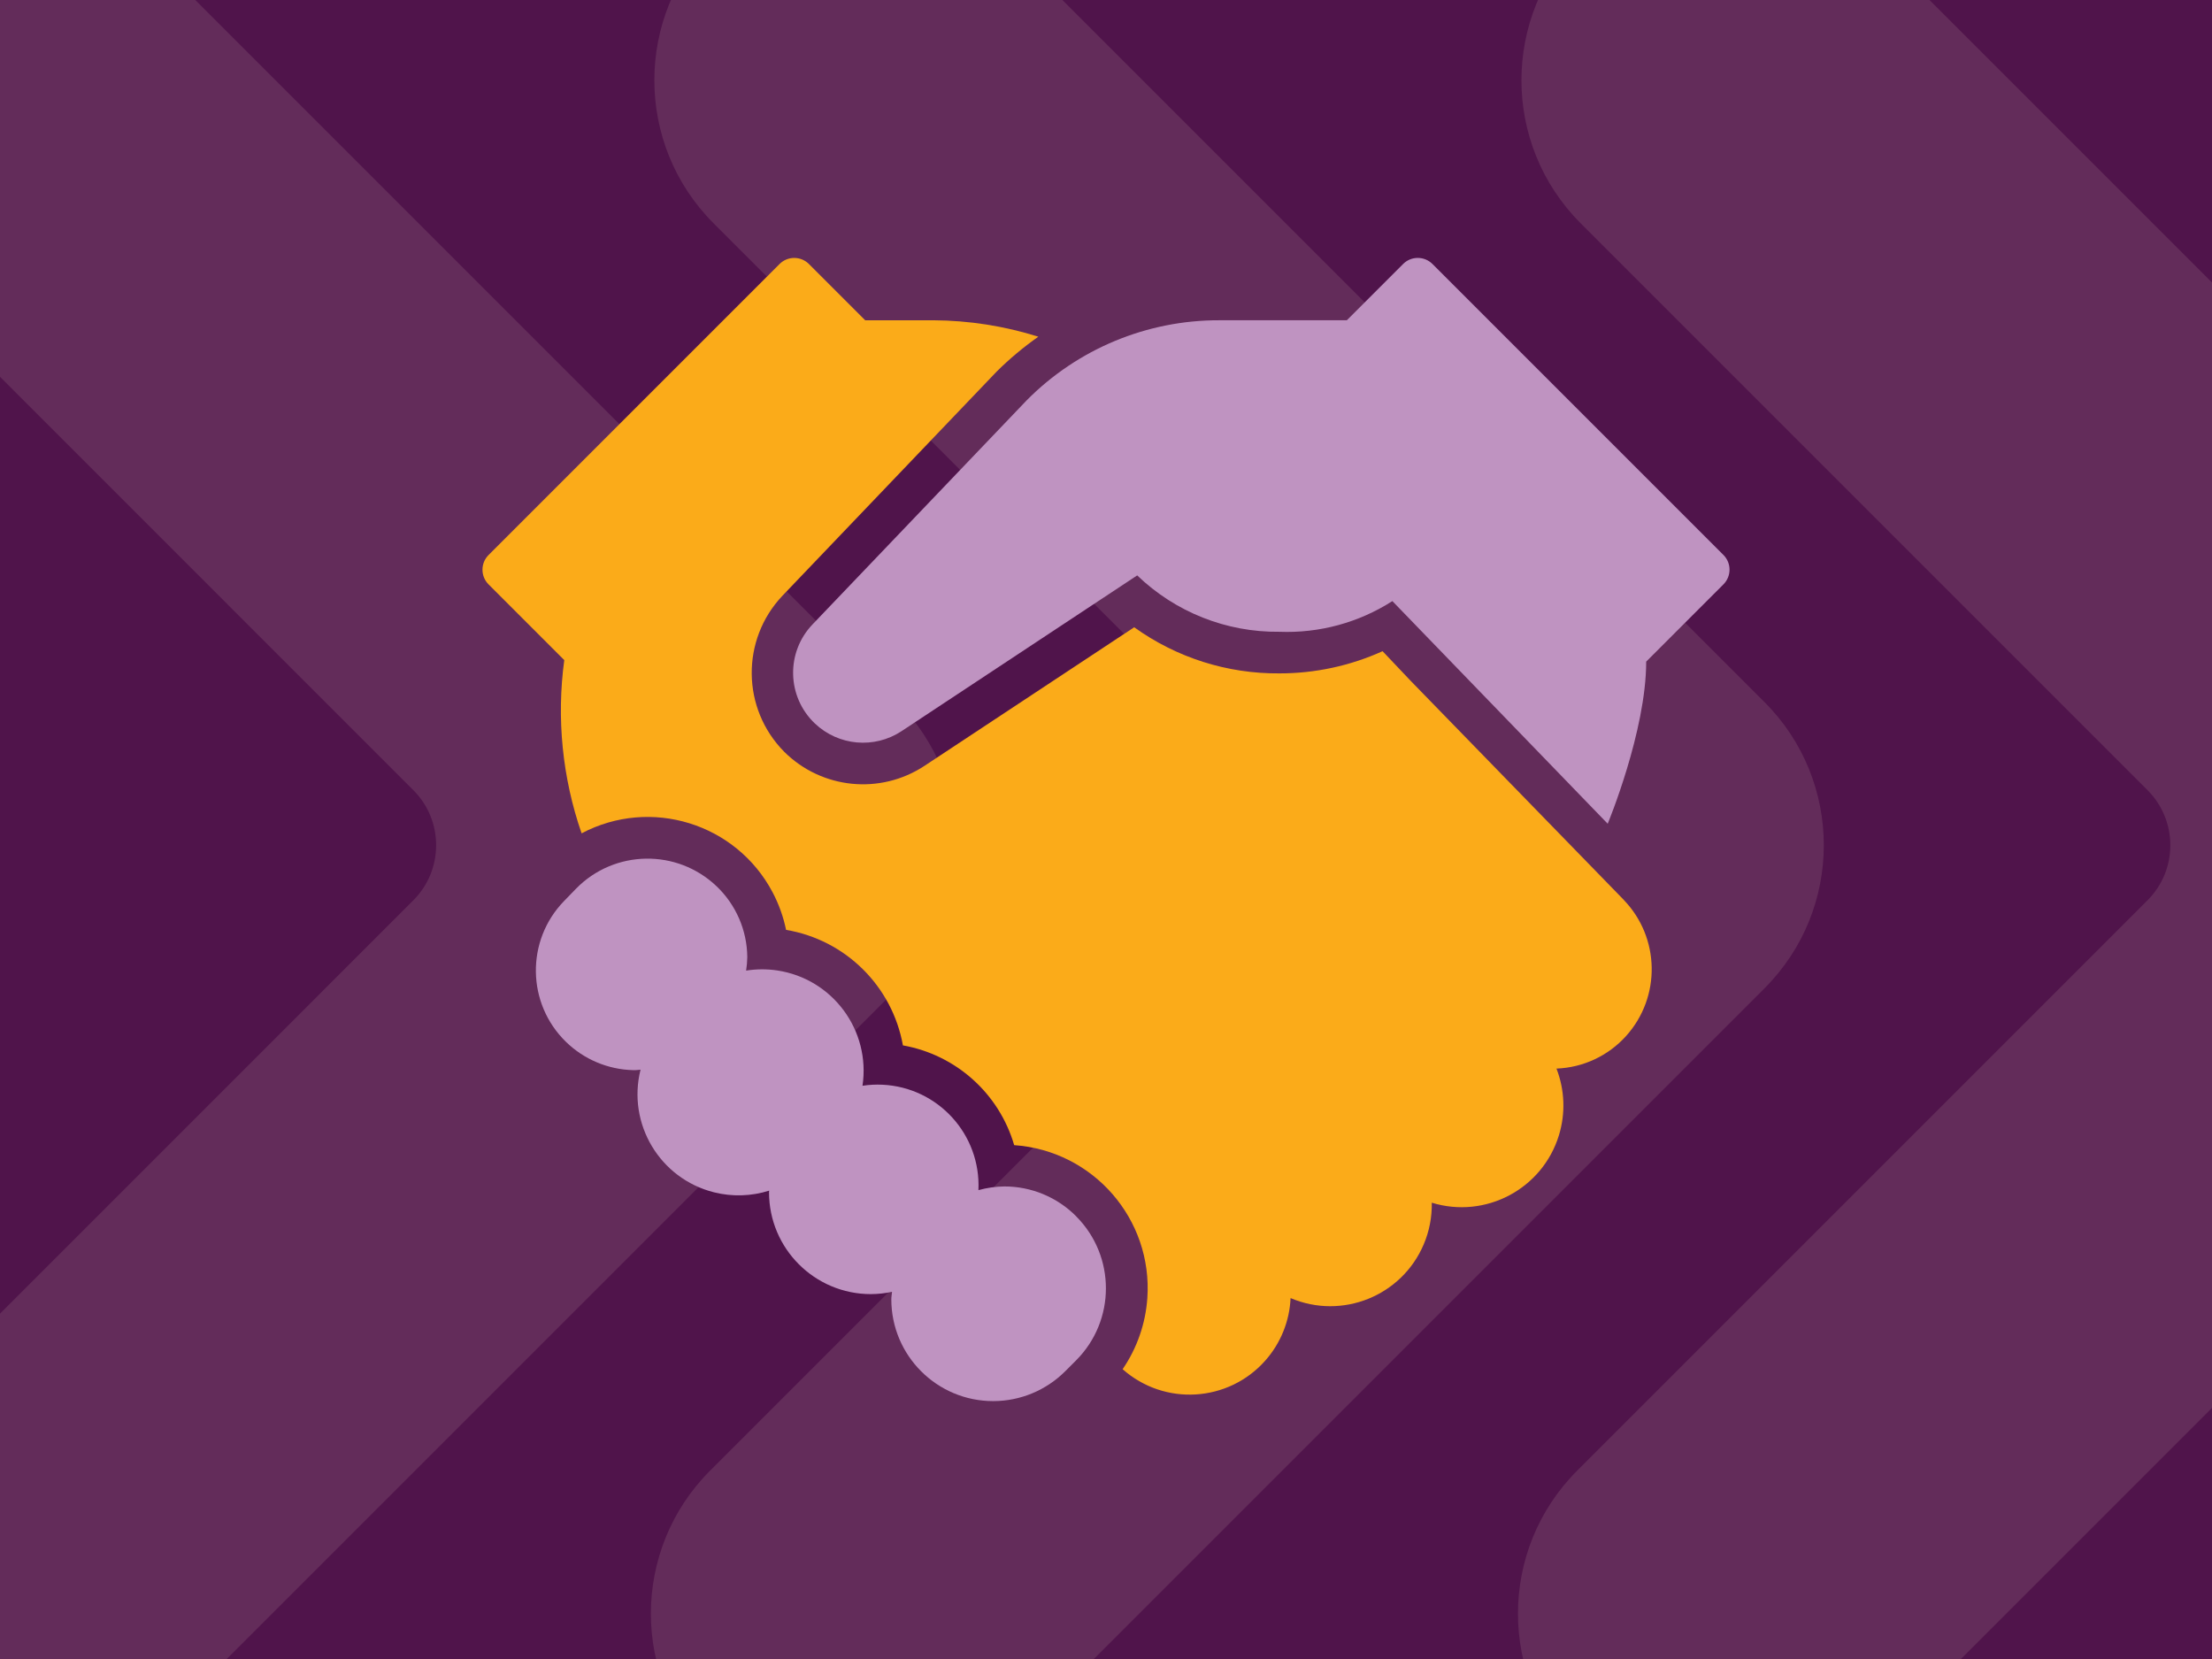<?xml version="1.0" encoding="UTF-8"?>
<svg xmlns="http://www.w3.org/2000/svg" viewBox="0 0 1200 900">
  <defs>
    <style>
      .cls-1 {
        opacity: .11;
      }

      .cls-2 {
        fill: #bf93c1;
      }

      .cls-2, .cls-3, .cls-4, .cls-5 {
        stroke-width: 0px;
      }

      .cls-3 {
        fill: #50144b;
      }

      .cls-4 {
        fill: #fef1cf;
      }

      .cls-5 {
        fill: #fbab19;
      }
    </style>
  </defs>
  <g id="bg">
    <rect class="cls-3" x="-1.22" y="0" width="1202.44" height="900"/>
    <g class="cls-1">
      <path class="cls-4" d="M-7.56,985.11c-21.43,3.68-56.16-10.71-77.59-32.14-42.85-42.85-42.85-112.33,0-155.17L224.23,488.41c16.5-16.5,16.5-43.26,0-59.76L-83.27,121.14c-42.85-42.85-42.85-112.33,0-155.18,42.85-42.85,112.32-42.85,155.18,0l414.97,414.97c42.85,42.85,42.85,112.33,0,155.18L70.02,952.97c-21.42,21.43-49.51,32.14-77.59,32.14"/>
      <path class="cls-4" d="M462.83,985.11c-21.43,3.68-56.16-10.71-77.59-32.14-42.85-42.85-42.85-112.33,0-155.17l309.39-309.39c16.5-16.5,16.5-43.26,0-59.76L387.12,121.14c-42.85-42.85-42.85-112.33,0-155.18,42.85-42.85,112.32-42.85,155.18,0l414.97,414.97c42.85,42.85,42.85,112.33,0,155.18l-416.85,416.85c-21.42,21.43-49.51,32.14-77.59,32.14"/>
      <path class="cls-4" d="M933.22,985.11c-21.43,3.68-56.16-10.71-77.59-32.14-42.85-42.85-42.85-112.33,0-155.17l309.39-309.39c16.5-16.5,16.5-43.26,0-59.76L857.51,121.14c-42.85-42.85-42.85-112.33,0-155.18,42.85-42.85,112.32-42.85,155.18,0l414.97,414.97c42.85,42.85,42.85,112.33,0,155.18l-416.85,416.85c-21.42,21.43-49.51,32.14-77.59,32.14"/>
    </g>
  </g>
  <g id="Layer_5" data-name="Layer 5">
    <g>
      <path class="cls-2" d="M934.97,301.08l-157.86-157.86c-4.4-4.4-11.54-4.4-15.94,0l-30.52,30.52h-69.22c-39.19-.09-76.79,15.52-104.38,43.35l-116.31,121.7c-14.46,15.16-13.89,39.18,1.27,53.64,12.79,12.2,32.31,13.95,47.07,4.22l127.84-84.5c20.7,19.93,48.4,30.92,77.14,30.59,21.65.85,43.05-4.96,61.29-16.65l116.82,120.78s20.88-50.21,20.88-87.95l41.92-41.92c4.39-4.4,4.39-11.53,0-15.93Z"/>
      <path class="cls-5" d="M880.76,488.04l-115.53-118.74-15.19-16.03c-17.59,7.95-36.67,12.06-55.97,12.04-28.25.23-55.84-8.53-78.77-25.02l-113.79,75.19c-23.99,15.81-55.78,12.6-76.12-7.69-23.07-23.32-23.49-60.74-.95-84.57l116.3-121.7c6.97-6.91,14.52-13.22,22.55-18.86-18.45-5.81-37.67-8.81-57.01-8.91h-36.92l-30.52-30.52c-4.4-4.4-11.54-4.4-15.94,0l-157.86,157.86c-4.4,4.4-4.4,11.54,0,15.94l41.07,41.07c-4.27,31.63-1.05,63.82,9.4,93.98,37.44-19.78,83.83-5.47,103.61,31.97,3.39,6.42,5.85,13.29,7.32,20.4,32.24,5.42,57.6,30.5,63.39,62.67,28.77,5.1,52.16,26.08,60.36,54.12,42.87,2.97,75.21,40.13,72.23,83-.96,13.81-5.58,27.12-13.4,38.54,22.65,20.08,57.29,18,77.37-4.65,8.34-9.4,13.19-21.38,13.74-33.93,27.97,11.91,60.3-1.12,72.21-29.09,3.05-7.16,4.54-14.88,4.39-22.65,29.14,8.95,60.02-7.41,68.97-36.55,3.65-11.88,3.18-24.63-1.32-36.21,14.44-.54,28.04-6.9,37.72-17.62,19.1-21.18,18.51-53.54-1.34-74.01Z"/>
      <path class="cls-2" d="M583.81,659.82c-10.33-10.4-24.4-16.22-39.06-16.18-4.72.07-9.41.74-13.96,2,1.41-30.18-21.91-55.78-52.09-57.19-3.61-.17-7.23.02-10.8.57,4.49-30.06-16.23-58.06-46.28-62.56-5.59-.84-11.28-.81-16.86.09.38-2.41.6-4.85.64-7.3-.12-14.58-6.15-28.48-16.72-38.52-21.47-20.39-55.33-19.82-76.1,1.29l-6.56,6.77c-20.82,21.4-20.35,55.63,1.06,76.45,9.77,9.5,22.76,14.96,36.38,15.3h1.36c.91,0,1.78-.21,2.68-.26-7.37,29.39,10.49,59.18,39.87,66.55,9.87,2.47,20.23,2.15,29.92-.92,0,.3-.09.59-.09.89,0,30.51,24.74,55.25,55.25,55.25h0c3.86-.02,7.71-.44,11.48-1.25-.1,1.35-.39,2.67-.39,4.05,0,30.51,24.74,55.25,55.26,55.24,14.65,0,28.7-5.82,39.06-16.18l5.92-5.92c21.56-21.59,21.57-56.55.02-78.15Z"/>
    </g>
  </g>
</svg>